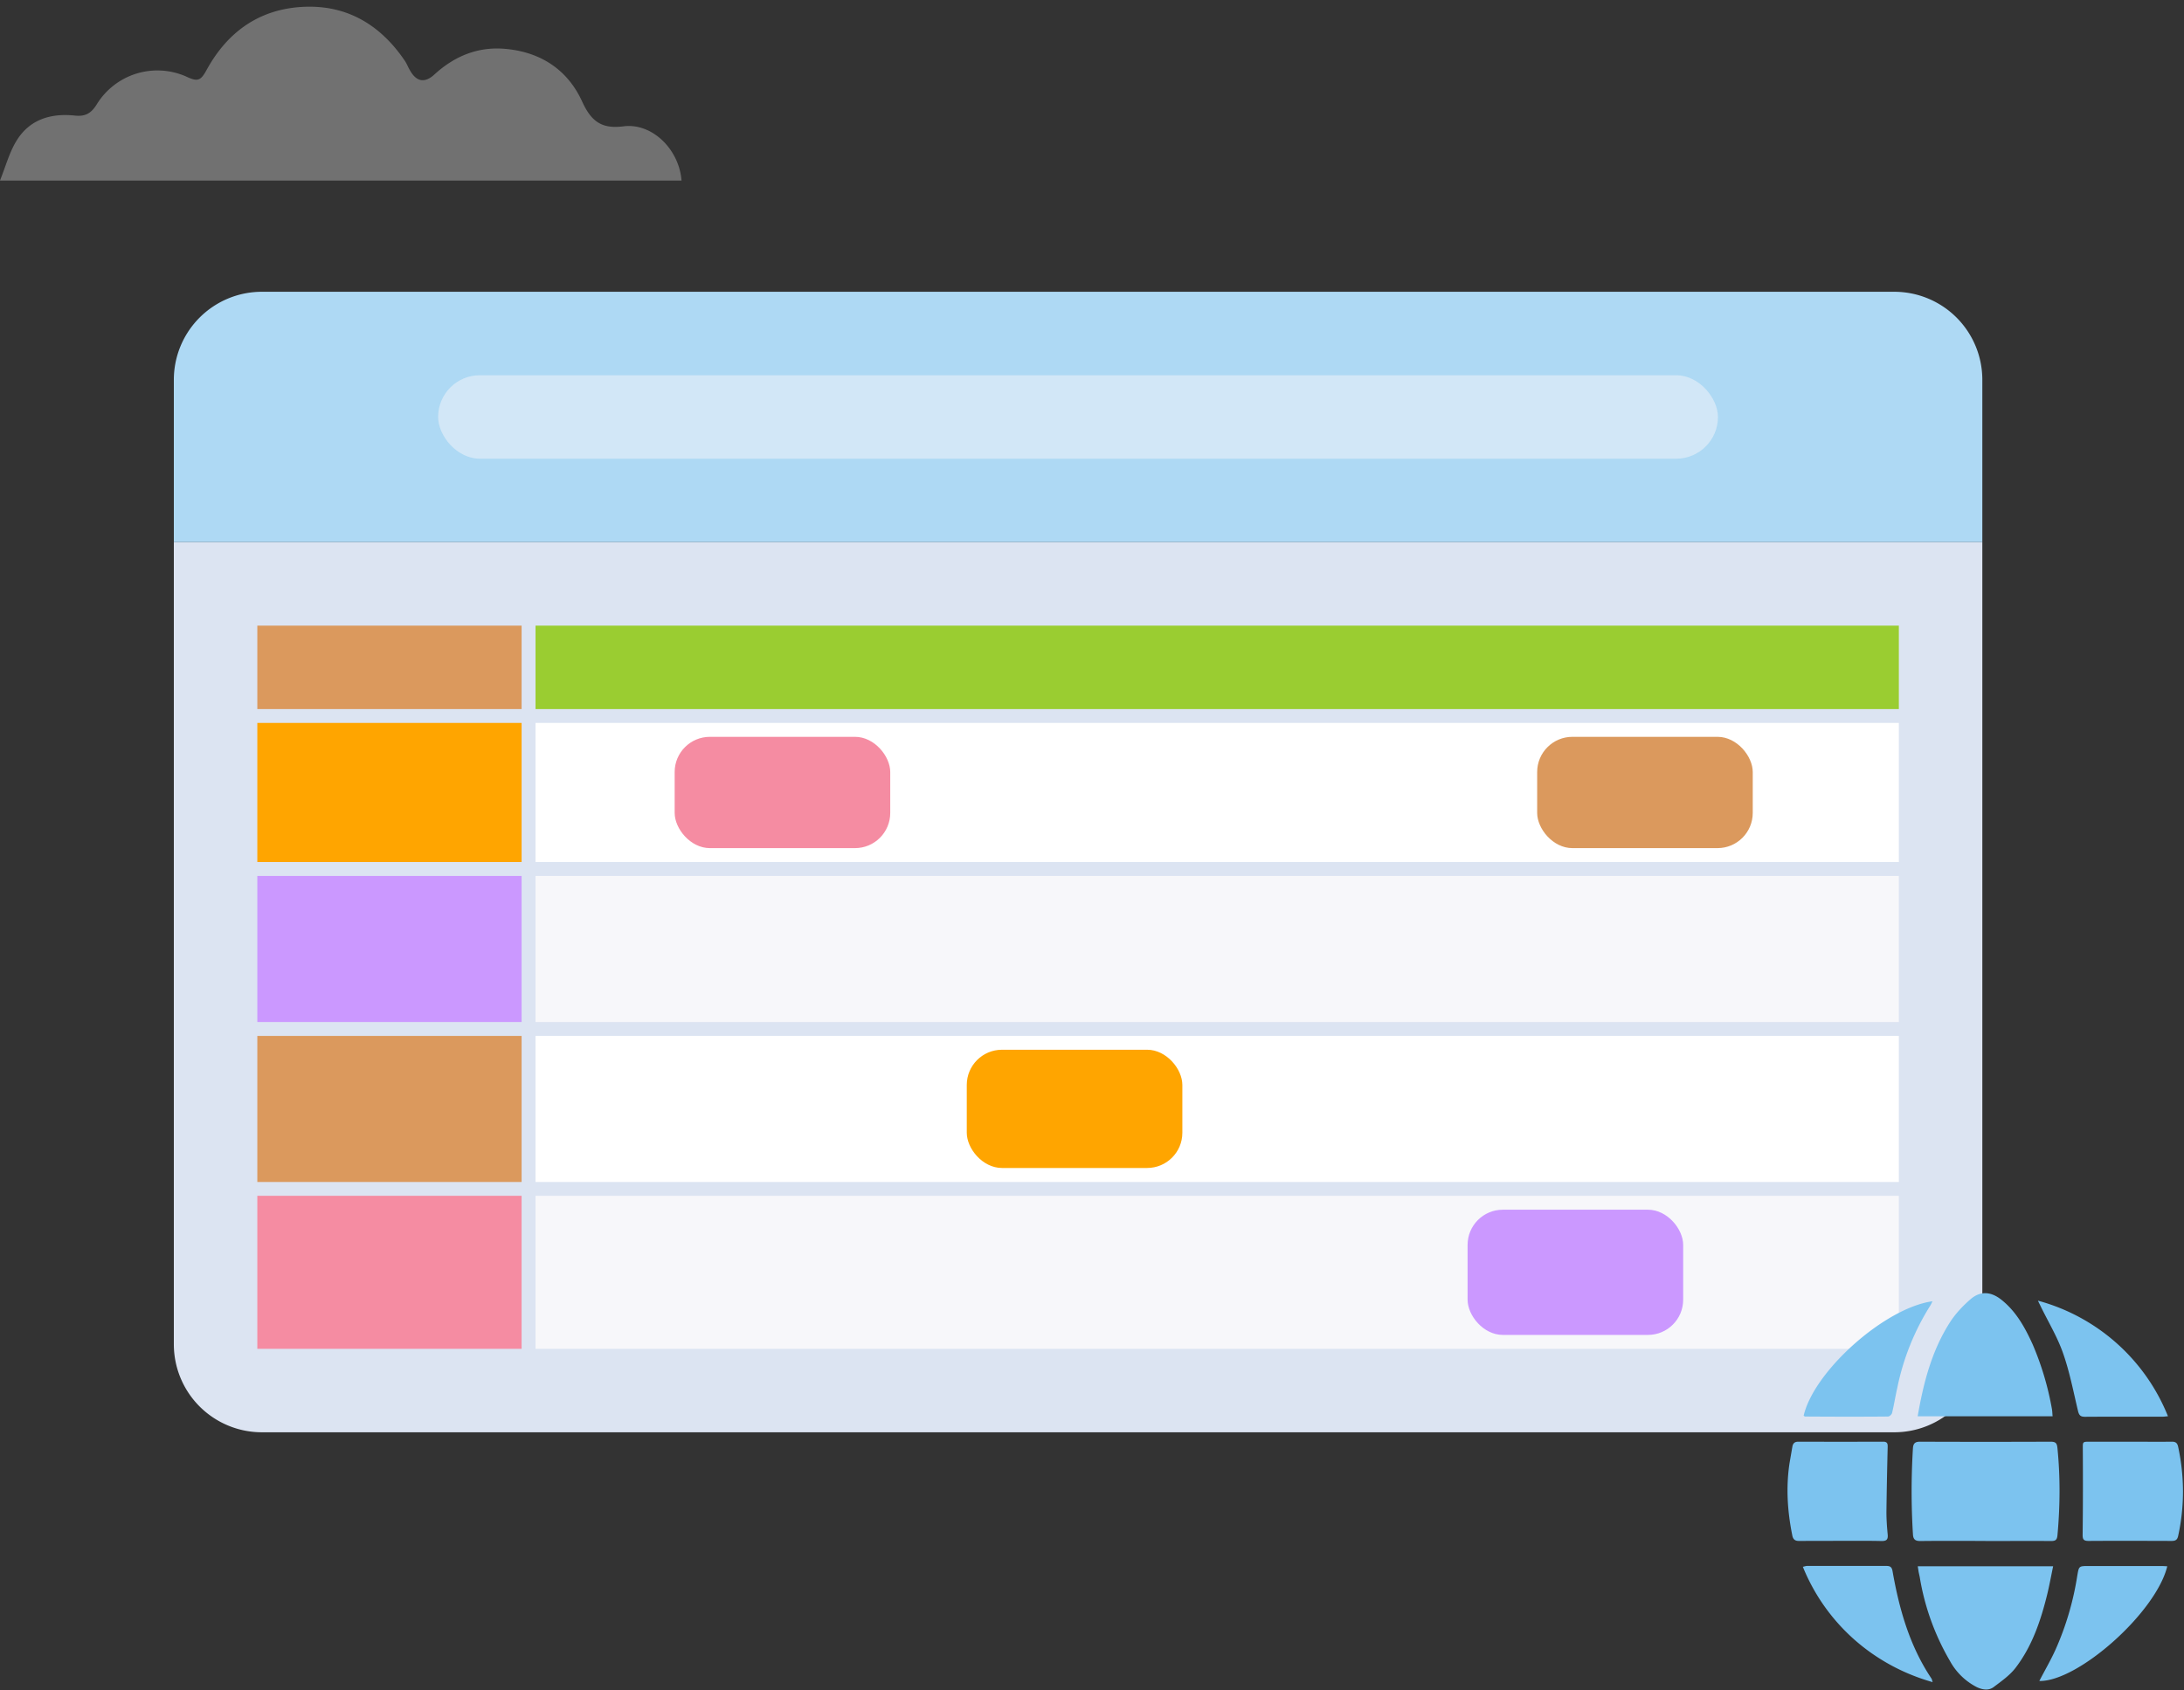 <svg width="248" height="192" viewBox="0 0 248 192" fill="none" xmlns="http://www.w3.org/2000/svg"><rect x="0" y="0" width="248" height="192" fill="#333333" stroke="none"/><path opacity=".5" d="M0 20.5c.65-1.62 1.06-3.17 1.85-4.47 1.5-2.49 3.95-3.19 6.67-2.9 1.14.12 1.8-.24 2.42-1.2a8.08 8.08 0 0 1 10.39-3.15c1.15.51 1.49.35 2.15-.87 2.39-4.34 6-6.87 10.9-7.13 4.96-.26 8.79 2 11.58 6.11.25.37.4.8.64 1.18.73 1.24 1.65 1.37 2.72.4 2.32-2.13 5.03-3.22 8.16-2.91 3.92.38 6.95 2.34 8.61 5.94 1.01 2.22 2.16 3.18 4.7 2.85 3.26-.42 6.33 2.61 6.6 6.16H0v-.01Z" fill="#B0B0B0"/><path d="M19.74 61.58H225.1v91.1a10 10 0 0 1-10 10H29.74a10 10 0 0 1-10-10v-91.1Z" fill="#DCE4F2"/><path d="M19.74 43.14a10 10 0 0 1 10-10H215.1a10 10 0 0 1 10 10v18.44H19.74V43.14Z" fill="#AED9F4"/><rect opacity=".5" x="49.75" y="42.62" width="145.33" height="9.48" rx="4.74" fill="#F7F7FA"/><path fill="#DB995D" d="M29.22 71.06h30.01v9.48H29.22z"/><path fill="orange" d="M29.22 82.11h30.01v15.8H29.22z"/><path fill="#DB995D" d="M29.22 117.66h30.01v16.59H29.22z"/><path fill="#CB98FF" d="M29.22 99.49h30.01v16.59H29.22z"/><path fill="#F58CA2" d="M29.22 135.82h30.01v17.38H29.22z"/><path fill="#9ACD31" d="M60.81 71.06h154.81v9.48H60.81z"/><path fill="#F7F7FA" d="M60.81 135.82h154.81v17.38H60.81zM60.81 99.49h154.81v16.59H60.81z"/><path fill="#fff" d="M60.81 117.66h154.81v16.59H60.81zM60.81 82.11h154.81v15.8H60.81z"/><rect x="76.61" y="83.69" width="24.48" height="12.64" rx="4" fill="#F58CA2"/><rect x="166.65" y="137.4" width="24.48" height="14.22" rx="4" fill="#CB98FF"/><rect x="109.78" y="119.23" width="24.48" height="13.43" rx="4" fill="orange"/><rect x="174.55" y="83.69" width="24.48" height="12.64" rx="4" fill="#DB995D"/><path d="M225.45 175.02c-2.45 0-4.91-.02-7.37.01-.6.01-.83-.18-.86-.78-.2-3.25-.2-6.5 0-9.75.04-.62.3-.76.88-.75 4.91.02 9.83.02 14.75 0 .58 0 .73.17.78.74.33 3.3.3 6.6 0 9.89-.05.54-.24.65-.73.65-2.48-.02-4.97 0-7.45 0v-.01ZM217.76 160.85c.66-3.82 1.6-7.43 3.65-10.64.63-.99 1.47-1.88 2.36-2.65 1.13-.97 2.33-.86 3.5.07 1.67 1.33 2.66 3.13 3.52 5.01a33.22 33.22 0 0 1 2.22 7.44c.04.25.04.5.07.78h-15.33ZM217.78 177.9h15.36c-.23 1.1-.42 2.15-.67 3.18-.73 2.97-1.7 5.86-3.57 8.32-.66.87-1.6 1.53-2.49 2.2-.58.45-1.28.33-1.93.03a7.22 7.22 0 0 1-3.07-3 27.72 27.72 0 0 1-3.42-9.52l-.12-.55-.1-.65ZM209 175.01l-4.71.01c-.51.01-.7-.22-.78-.68-.54-2.7-.72-5.42-.3-8.17l.32-1.86c.07-.38.26-.56.67-.56 3.22.01 6.43.01 9.64 0 .53 0 .52.29.51.68-.06 2.43-.11 4.87-.14 7.3 0 .84.06 1.69.14 2.53.06.58-.1.78-.71.77-1.55-.04-3.1-.01-4.64-.02ZM241.9 163.75c1.56 0 3.13.02 4.7 0 .47-.01.65.16.74.6.72 3.37.73 6.73 0 10.09-.1.47-.31.58-.76.58-3.14-.01-6.27-.02-9.42 0-.57 0-.68-.18-.67-.74.04-3.22.04-6.45.02-9.68 0-.84-.06-.85.82-.85h4.57ZM204.72 177.96c.22-.05.35-.1.48-.1h9c.42 0 .62.12.7.57.76 4.33 1.94 8.52 4.43 12.23.05.07.05.17.13.4-2.66-.76-5-1.9-7.15-3.44a22.12 22.12 0 0 1-7.59-9.66ZM204.81 160.8c1.16-5.06 9.2-12.25 14.63-13-.1.2-.16.35-.25.49a27.96 27.96 0 0 0-3.74 9.31c-.22.96-.37 1.93-.6 2.89-.04.17-.3.4-.45.4-3.14.03-6.28.02-9.42 0-.06 0-.12-.06-.17-.1ZM246.18 160.86c-.28.02-.47.05-.64.05-2.93 0-5.86-.01-8.78.01-.51 0-.67-.17-.79-.64-.53-2.22-.96-4.49-1.72-6.63-.65-1.85-1.7-3.57-2.56-5.35l-.28-.57a22.13 22.13 0 0 1 14.77 13.13ZM246.1 177.9c-1.27 5.23-10.1 13.1-14.53 13.03.62-1.2 1.3-2.36 1.85-3.58a33.02 33.02 0 0 0 2.45-8.31c.2-1.16.16-1.17 1.32-1.17h8.37l.54.03Z" fill="#7CC3EF"/></svg>